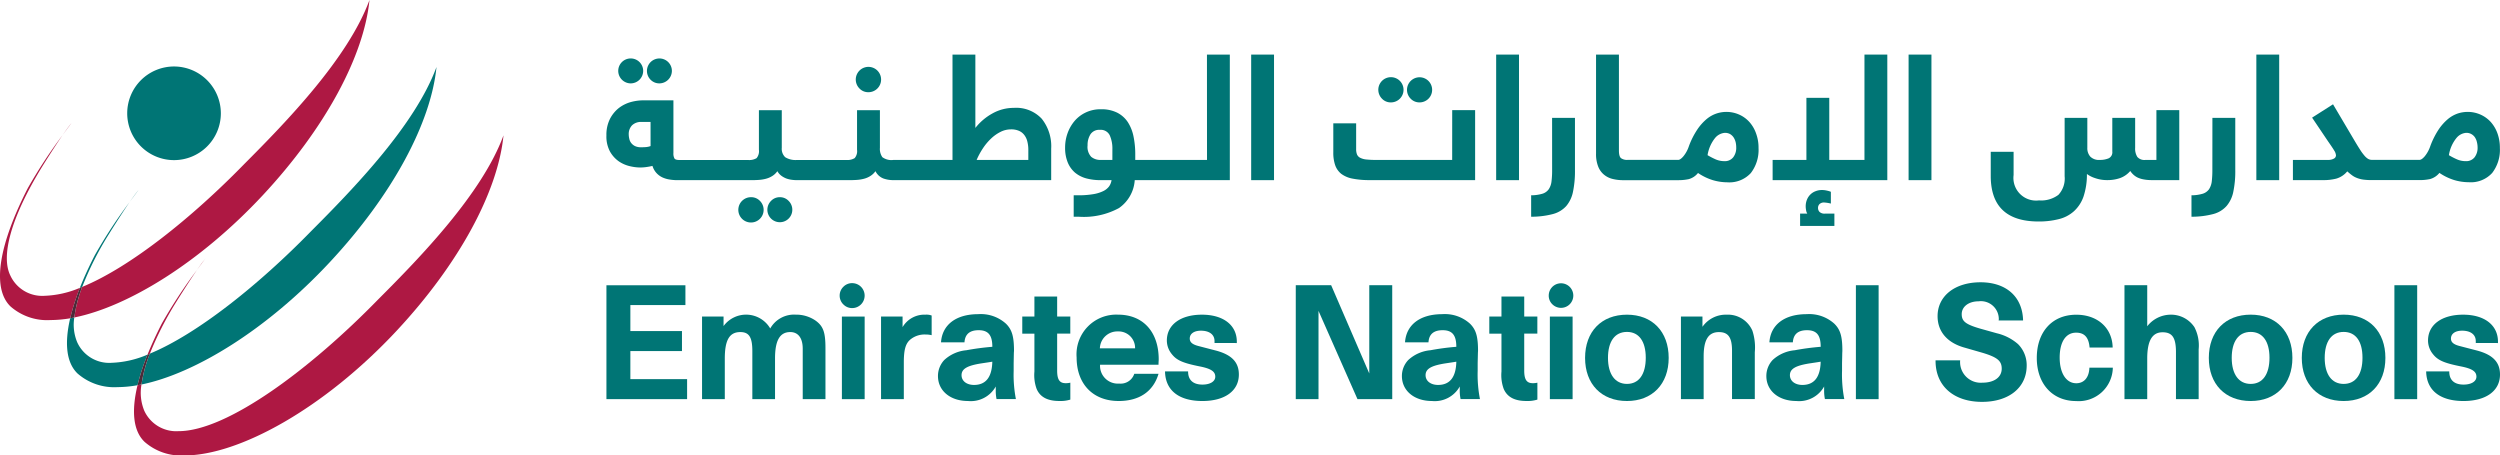 <svg xmlns="http://www.w3.org/2000/svg" width="320.77" height="58.433" viewBox="0 0 320.77 58.433">
  <g id="Group_17787" data-name="Group 17787" transform="translate(-58.65 -201.914)">
    <g id="Group_17785" data-name="Group 17785" transform="translate(136.46 208.914)">
      <g id="Group_17783" data-name="Group 17783" transform="translate(0)">
        <path id="Path_44691" data-name="Path 44691" d="M277.392,257.858a1.53,1.53,0,0,0-1.129.477,1.6,1.6,0,1,0,2.258,0A1.527,1.527,0,0,0,277.392,257.858Z" transform="translate(-255.142 -239.557)" fill="#007575"/>
        <path id="Path_44692" data-name="Path 44692" d="M269.272,257.858a1.624,1.624,0,1,0,1.128.477A1.535,1.535,0,0,0,269.272,257.858Z" transform="translate(-250.703 -239.557)" fill="#007575"/>
        <path id="Path_44693" data-name="Path 44693" d="M282.523,224.338a5.567,5.567,0,0,0-2.771.732,7.14,7.14,0,0,0-2.161,1.843V217.5h-2.933v13.52h-7.6a1.94,1.94,0,0,1-1.4-.357,1.849,1.849,0,0,1-.314-1.2v-4.828H262.41v5.078a1.361,1.361,0,0,1-.307,1.073,1.808,1.808,0,0,1-1.07.237h-6.316a2.508,2.508,0,0,1-1.527-.357,1.488,1.488,0,0,1-.438-1.2v-4.828h-2.933v5.078a1.393,1.393,0,0,1-.3,1.073,1.847,1.847,0,0,1-1.079.237h-8.819c-.333,0-.545-.061-.636-.191a1.322,1.322,0,0,1-.136-.711V223.37h-3.833a6.226,6.226,0,0,0-1.665.23,4.511,4.511,0,0,0-1.534.78,4.256,4.256,0,0,0-1.123,1.4,4.541,4.541,0,0,0-.442,2.1,4.07,4.07,0,0,0,.462,2.066,3.82,3.82,0,0,0,1.13,1.254,4.178,4.178,0,0,0,1.41.618,6.006,6.006,0,0,0,1.31.171,6.078,6.078,0,0,0,.811-.058,7.7,7.7,0,0,0,.785-.148,2.391,2.391,0,0,0,.515.915,2.444,2.444,0,0,0,.752.556,3.412,3.412,0,0,0,.935.277,6.008,6.008,0,0,0,1.054.081h9.5q.452,0,.913-.033a4.849,4.849,0,0,0,.893-.147,2.917,2.917,0,0,0,.812-.351,2.216,2.216,0,0,0,.651-.622,1.882,1.882,0,0,0,.51.587,2.736,2.736,0,0,0,.64.352,3.381,3.381,0,0,0,.7.168,4.815,4.815,0,0,0,.679.045H261.5c.3,0,.606-.011.915-.033a4.784,4.784,0,0,0,.889-.147,2.85,2.85,0,0,0,.812-.351,2.235,2.235,0,0,0,.657-.622,1.9,1.9,0,0,0,1.015.939,3.788,3.788,0,0,0,1.265.213H287.32v-4.043a5.645,5.645,0,0,0-1.212-3.833A4.48,4.48,0,0,0,282.523,224.338Zm-46.606,4.9a2.169,2.169,0,0,1-.62.133c-.2.017-.4.021-.6.021a1.744,1.744,0,0,1-.781-.154,1.41,1.41,0,0,1-.482-.391,1.279,1.279,0,0,1-.247-.543,2.558,2.558,0,0,1-.072-.567,1.616,1.616,0,0,1,.418-1.154,1.645,1.645,0,0,1,1.252-.438h1.129Zm48.469,1.782h-6.633a9.348,9.348,0,0,1,.812-1.5,7.03,7.03,0,0,1,1.05-1.252,5,5,0,0,1,1.217-.856,2.951,2.951,0,0,1,1.324-.316,2.451,2.451,0,0,1,1.055.2,1.706,1.706,0,0,1,.688.564,2.21,2.21,0,0,1,.373.848,4.245,4.245,0,0,1,.115,1.028Z" transform="translate(-230.254 -217.497)" fill="#007575"/>
        <rect id="Rectangle_6203" data-name="Rectangle 6203" width="2.931" height="16.111" transform="translate(211.698 0.004)" fill="#007575"/>
        <path id="Path_44694" data-name="Path 44694" d="M733.724,235.312a4.42,4.42,0,0,0-.866-1.467,3.96,3.96,0,0,0-1.324-.948,4.04,4.04,0,0,0-1.648-.339,4.128,4.128,0,0,0-1.241.2,4.049,4.049,0,0,0-1.264.708,6.553,6.553,0,0,0-1.208,1.355,10.557,10.557,0,0,0-1.068,2.135,4.153,4.153,0,0,1-.711,1.3c-.266.306-.487.456-.669.456H717.61a.989.989,0,0,1-.473-.122,1.906,1.906,0,0,1-.481-.422,6.221,6.221,0,0,1-.575-.789c-.215-.332-.462-.737-.747-1.22l-2.707-4.577-2.686,1.712,2.052,3.047c.39.558.664.962.8,1.2a1.268,1.268,0,0,1,.213.607.481.481,0,0,1-.263.4,1.49,1.49,0,0,1-.8.169H707.48v2.595h3.93a6.64,6.64,0,0,0,1.631-.192,2.864,2.864,0,0,0,1.413-.934,7.5,7.5,0,0,0,.606.5,2.625,2.625,0,0,0,.634.347,3.532,3.532,0,0,0,.8.209,7.989,7.989,0,0,0,1.114.065h6.131a6.371,6.371,0,0,0,1.339-.132,2.357,2.357,0,0,0,1.2-.792,7.142,7.142,0,0,0,1.914.925,6.633,6.633,0,0,0,1.831.272,3.714,3.714,0,0,0,3.023-1.186,4.863,4.863,0,0,0,.99-3.213A5.432,5.432,0,0,0,733.724,235.312Zm-2.945,3.082a1.363,1.363,0,0,1-1.118.484,2.793,2.793,0,0,1-1.092-.215,9.187,9.187,0,0,1-1.073-.552,4.591,4.591,0,0,1,.993-2.236,1.775,1.775,0,0,1,1.217-.629,1.28,1.28,0,0,1,.683.166,1.321,1.321,0,0,1,.459.432,1.858,1.858,0,0,1,.243.6,2.835,2.835,0,0,1,.085.676A1.993,1.993,0,0,1,730.779,238.394Z" transform="translate(-491.091 -225.2)" fill="#007575"/>
        <path id="Path_44695" data-name="Path 44695" d="M458.395,227.169a1.612,1.612,0,1,0-1.128-.472A1.543,1.543,0,0,0,458.395,227.169Z" transform="translate(-354.074 -221.03)" fill="#007575"/>
        <path id="Path_44696" data-name="Path 44696" d="M450.276,227.169a1.618,1.618,0,1,0-1.125-.472A1.527,1.527,0,0,0,450.276,227.169Z" transform="translate(-349.636 -221.03)" fill="#007575"/>
        <path id="Path_44697" data-name="Path 44697" d="M302.417,224.288a1.625,1.625,0,1,0-1.128-.473A1.54,1.54,0,0,0,302.417,224.288Z" transform="translate(-268.818 -219.457)" fill="#007575"/>
        <path id="Path_44698" data-name="Path 44698" d="M235.191,221.8a1.609,1.609,0,0,0,1.6-1.6,1.6,1.6,0,0,0-3.2,0,1.612,1.612,0,0,0,1.6,1.6Z" transform="translate(-232.076 -218.101)" fill="#007575"/>
        <path id="Path_44699" data-name="Path 44699" d="M243.3,221.8a1.619,1.619,0,0,0,1.607-1.6,1.6,1.6,0,1,0-2.735,1.13A1.56,1.56,0,0,0,243.3,221.8Z" transform="translate(-236.508 -218.101)" fill="#007575"/>
        <path id="Path_44700" data-name="Path 44700" d="M451.189,239.615h-9.745a12.261,12.261,0,0,1-1.26-.057,2.156,2.156,0,0,1-.791-.216.857.857,0,0,1-.413-.426,1.849,1.849,0,0,1-.113-.7v-3.3h-2.931v3.718a4.9,4.9,0,0,0,.238,1.646,2.458,2.458,0,0,0,.778,1.115,3.491,3.491,0,0,0,1.446.616,11.033,11.033,0,0,0,2.235.192h13.5v-8.982h-2.94Z" transform="translate(-342.673 -226.094)" fill="#007575"/>
        <path id="Path_44701" data-name="Path 44701" d="M529.958,226.142a3.855,3.855,0,0,0-1.319-.948,4.038,4.038,0,0,0-2.884-.135,3.935,3.935,0,0,0-1.267.708,6.391,6.391,0,0,0-1.208,1.355,10.239,10.239,0,0,0-1.077,2.135,4.028,4.028,0,0,1-.708,1.3c-.263.306-.484.456-.667.456h-6.518a1.308,1.308,0,0,1-.8-.213c-.194-.143-.283-.478-.283-1V217.5h-2.937v12.711a4.309,4.309,0,0,0,.263,1.623,2.549,2.549,0,0,0,.719,1.041,2.712,2.712,0,0,0,1.1.57,5.5,5.5,0,0,0,1.407.17h7.069a6.3,6.3,0,0,0,1.33-.132,2.291,2.291,0,0,0,1.195-.792,7.052,7.052,0,0,0,1.917.925,6.654,6.654,0,0,0,1.833.272,3.738,3.738,0,0,0,3.026-1.186,4.862,4.862,0,0,0,.99-3.213,5.247,5.247,0,0,0-.318-1.875A4.343,4.343,0,0,0,529.958,226.142Zm-2.077,4.549a1.357,1.357,0,0,1-1.12.484,2.81,2.81,0,0,1-1.089-.215,9.9,9.9,0,0,1-1.073-.552,4.671,4.671,0,0,1,.99-2.236,1.8,1.8,0,0,1,1.225-.629,1.322,1.322,0,0,1,.689.166,1.418,1.418,0,0,1,.445.432,2.017,2.017,0,0,1,.254.6,2.977,2.977,0,0,1,.075.676A1.974,1.974,0,0,1,527.882,230.691Z" transform="translate(-383.315 -217.497)" fill="#007575"/>
        <path id="Path_44702" data-name="Path 44702" d="M570.521,258.632a.73.73,0,0,1-.194-.511.683.683,0,0,1,.194-.494.82.82,0,0,1,.619-.2,4.529,4.529,0,0,1,.835.136v-1.511a2.8,2.8,0,0,0-.522-.156,2.634,2.634,0,0,0-.648-.072,2.156,2.156,0,0,0-.763.141,1.912,1.912,0,0,0-.661.4,1.961,1.961,0,0,0-.462.668,2.257,2.257,0,0,0-.174.914,2.782,2.782,0,0,0,.05.462,1.1,1.1,0,0,0,.155.441h-.923v1.581h4.4v-1.581h-1.186A.927.927,0,0,1,570.521,258.632Z" transform="translate(-414.87 -238.443)" fill="#007575"/>
        <path id="Path_44703" data-name="Path 44703" d="M378.249,231.017h-7.536s0,0-.008,0-.008,0-.014,0h-1.648v-.655a11.3,11.3,0,0,0-.224-2.357,5.324,5.324,0,0,0-.741-1.852,3.588,3.588,0,0,0-1.367-1.206,4.484,4.484,0,0,0-2.075-.431,4.369,4.369,0,0,0-1.963.422,4.259,4.259,0,0,0-1.44,1.111,5.077,5.077,0,0,0-.891,1.586,5.392,5.392,0,0,0-.3,1.779,4.9,4.9,0,0,0,.34,1.93,3.442,3.442,0,0,0,.945,1.314,3.825,3.825,0,0,0,1.445.731,7.082,7.082,0,0,0,1.826.223H366a1.86,1.86,0,0,1-.315.8,2.039,2.039,0,0,1-.758.609,4.576,4.576,0,0,1-1.3.393,11.314,11.314,0,0,1-1.967.14h-.517v2.755h.7a9.452,9.452,0,0,0,5.111-1.117,4.729,4.729,0,0,0,2.022-3.58h12.2V217.5h-2.934Zm-12.142,0h-1.485a1.826,1.826,0,0,1-1.233-.4,1.865,1.865,0,0,1-.464-1.47,2.564,2.564,0,0,1,.376-1.428,1.34,1.34,0,0,1,1.208-.561,1.275,1.275,0,0,1,1.264.709,4.181,4.181,0,0,1,.335,1.793Z" transform="translate(-301.19 -217.497)" fill="#007575"/>
        <path id="Path_44704" data-name="Path 44704" d="M681.451,242.144a12.134,12.134,0,0,1-.077,1.429,2.359,2.359,0,0,1-.351,1,1.574,1.574,0,0,1-.8.572,5.083,5.083,0,0,1-1.452.205V248.1a10.878,10.878,0,0,0,2.785-.342,3.467,3.467,0,0,0,1.712-1.028,4.015,4.015,0,0,0,.871-1.837,12.75,12.75,0,0,0,.252-2.752v-6.726h-2.934Z" transform="translate(-475.397 -227.292)" fill="#007575"/>
        <path id="Path_44705" data-name="Path 44705" d="M572.04,231.017h-4.516V223.05h-2.932v7.967h-4.336v2.594h14.715V217.5H572.04Z" transform="translate(-410.624 -217.497)" fill="#007575"/>
        <rect id="Rectangle_6204" data-name="Rectangle 6204" width="2.931" height="16.111" transform="translate(167.078 0.004)" fill="#007575"/>
        <path id="Path_44706" data-name="Path 44706" d="M494.618,242.144a11.086,11.086,0,0,1-.08,1.429,2.265,2.265,0,0,1-.355,1,1.536,1.536,0,0,1-.8.572,5.123,5.123,0,0,1-1.457.205V248.1a10.86,10.86,0,0,0,2.784-.342,3.522,3.522,0,0,0,1.72-1.028,4.075,4.075,0,0,0,.866-1.837,12.827,12.827,0,0,0,.252-2.752v-6.726h-2.934Z" transform="translate(-373.278 -227.292)" fill="#007575"/>
        <rect id="Rectangle_6205" data-name="Rectangle 6205" width="2.931" height="16.111" transform="translate(82.726 0.004)" fill="#007575"/>
        <path id="Path_44707" data-name="Path 44707" d="M643.23,239.615H641.82a1.193,1.193,0,0,1-1.039-.388,1.986,1.986,0,0,1-.279-1.172V234.22h-2.932v4.311a.852.852,0,0,1-.478.882,2.872,2.872,0,0,1-1.125.2,1.569,1.569,0,0,1-1.217-.421,1.61,1.61,0,0,1-.384-1.139V234.22h-2.912v7.494a3.052,3.052,0,0,1-.8,2.38,3.665,3.665,0,0,1-2.483.711,2.906,2.906,0,0,1-3.266-3.25v-2.98h-2.932v3.09q0,5.848,6.137,5.848a10.258,10.258,0,0,0,2.583-.3,4.48,4.48,0,0,0,1.944-1.007,4.552,4.552,0,0,0,1.231-1.867,8.91,8.91,0,0,0,.445-2.924,3.421,3.421,0,0,0,1,.515,4.684,4.684,0,0,0,1.67.273,4.931,4.931,0,0,0,1.576-.258,3.066,3.066,0,0,0,1.316-.913,2.6,2.6,0,0,0,.39.462,2.277,2.277,0,0,0,.539.373,3.161,3.161,0,0,0,.786.246,5.618,5.618,0,0,0,1.117.09h3.457v-8.982H643.23Z" transform="translate(-444.355 -226.094)" fill="#007575"/>
        <rect id="Rectangle_6206" data-name="Rectangle 6206" width="2.931" height="16.111" transform="translate(114.16 0.004)" fill="#007575"/>
      </g>
      <g id="Group_17784" data-name="Group 17784" transform="translate(0 29.221)">
        <path id="Path_44708" data-name="Path 44708" d="M609.517,291.949h-3.159v.069c0,3.224,2.326,5.263,5.964,5.263,3.445,0,5.729-1.826,5.729-4.652a3.815,3.815,0,0,0-1.117-2.763,6.348,6.348,0,0,0-2.7-1.382l-2.127-.595c-1.886-.548-2.392-.942-2.392-1.863,0-.968.9-1.647,2.168-1.647a2.3,2.3,0,0,1,2.591,2.259.7.7,0,0,1-.025.2h3.139c-.067-3.029-2.149-4.9-5.462-4.9-3.291,0-5.508,1.76-5.508,4.35,0,1.931,1.189,3.355,3.318,3.992l2.434.7c1.908.575,2.478,1.036,2.478,2.04,0,1.1-.963,1.8-2.478,1.8a2.648,2.648,0,0,1-2.854-2.876" transform="translate(-435.821 -281.94)" fill="#007575"/>
        <path id="Path_44709" data-name="Path 44709" d="M644.762,297.9h-3.005c-.041,1.25-.675,2-1.687,2-1.292,0-2.127-1.294-2.127-3.291,0-2.022.791-3.2,2.111-3.2,1.073,0,1.62.615,1.725,1.908h2.962c-.045-2.5-1.927-4.21-4.671-4.21-3.076,0-5.064,2.191-5.064,5.547,0,3.315,2.01,5.531,5.047,5.531a4.375,4.375,0,0,0,4.709-4.281" transform="translate(-451.479 -286.947)" fill="#007575"/>
        <path id="Path_44710" data-name="Path 44710" d="M659.817,297.386h2.92V292.18c0-2.281.633-3.374,1.968-3.374,1.228,0,1.693.679,1.718,2.414v6.165h2.912v-6.392a5.089,5.089,0,0,0-.545-2.846,3.608,3.608,0,0,0-3.072-1.6,3.839,3.839,0,0,0-2.981,1.49v-5.268h-2.92Z" transform="translate(-465.04 -282.393)" fill="#007575"/>
        <path id="Path_44711" data-name="Path 44711" d="M694.407,296.645c0-3.379-2.1-5.551-5.351-5.551-3.269,0-5.373,2.171-5.373,5.551,0,3.357,2.1,5.53,5.373,5.53,3.246,0,5.351-2.172,5.351-5.53m-7.785,0c0-2.107.874-3.335,2.434-3.335,1.534,0,2.411,1.206,2.411,3.313,0,2.131-.877,3.358-2.411,3.358s-2.434-1.251-2.434-3.336" transform="translate(-478.084 -286.943)" fill="#007575"/>
        <path id="Path_44712" data-name="Path 44712" d="M720.719,296.645c0-3.379-2.106-5.551-5.356-5.551s-5.371,2.171-5.371,5.551c0,3.357,2.108,5.53,5.371,5.53s5.356-2.172,5.356-5.53m-7.787,0c0-2.107.877-3.335,2.431-3.335s2.417,1.206,2.417,3.313c0,2.131-.874,3.358-2.417,3.358s-2.431-1.251-2.431-3.336" transform="translate(-492.464 -286.943)" fill="#007575"/>
        <rect id="Rectangle_6207" data-name="Rectangle 6207" width="2.923" height="14.617" transform="translate(229.411 0.376)" fill="#007575"/>
        <path id="Path_44713" data-name="Path 44713" d="M754.4,294.74v-.171c0-2.13-1.734-3.468-4.474-3.468s-4.5,1.291-4.5,3.313a2.749,2.749,0,0,0,.615,1.729c.633.813,1.424,1.161,3.62,1.6,1.449.287,1.974.657,1.974,1.315,0,.612-.661,1.014-1.649,1.014-1.184,0-1.836-.578-1.836-1.672v-.021h-2.964c.046,2.434,1.777,3.8,4.8,3.8,2.879,0,4.674-1.3,4.674-3.4,0-1.6-.946-2.567-3.045-3.1l-2.11-.549c-.786-.2-1.137-.482-1.137-.962,0-.619.544-1.013,1.427-1.013,1.095,0,1.756.5,1.756,1.337v.243Z" transform="translate(-511.7 -286.947)" fill="#007575"/>
        <path id="Path_44714" data-name="Path 44714" d="M230.254,297.386h10.351v-2.567h-7.28v-3.6h6.622V288.65h-6.622v-3.336h7.064v-2.544H230.254Z" transform="translate(-230.254 -282.393)" fill="#007575"/>
        <path id="Path_44715" data-name="Path 44715" d="M257.312,301.94h2.918v-5.206c0-2.364.589-3.4,1.991-3.4,1.121,0,1.543.66,1.543,2.439v6.165h2.912v-5.226c0-2.306.617-3.379,1.953-3.379,1.011,0,1.6.769,1.6,2.13v6.474h2.917v-6.52c0-2.085-.282-2.871-1.336-3.6a4.393,4.393,0,0,0-2.483-.72,3.509,3.509,0,0,0-3.266,1.775,3.587,3.587,0,0,0-5.99-.307v-1.225h-2.76Z" transform="translate(-245.043 -286.947)" fill="#007575"/>
        <rect id="Rectangle_6208" data-name="Rectangle 6208" width="2.92" height="10.596" transform="translate(30.212 4.397)" fill="#007575"/>
        <path id="Path_44716" data-name="Path 44716" d="M307.964,301.94h2.921v-4.675c0-1.739.239-2.547.959-3.07a2.887,2.887,0,0,1,1.822-.549,3.334,3.334,0,0,1,.791.087V291.21a1.851,1.851,0,0,0-.791-.109,3.243,3.243,0,0,0-2.941,1.6v-1.358h-2.762Z" transform="translate(-272.728 -286.947)" fill="#007575"/>
        <path id="Path_44717" data-name="Path 44717" d="M324.466,294.575h3.006c.068-1.029.654-1.558,1.819-1.558,1.231,0,1.756.637,1.756,2.129a32.592,32.592,0,0,0-3.338.443,4.8,4.8,0,0,0-2.824,1.247,2.984,2.984,0,0,0-.814,2.064c0,1.884,1.579,3.2,3.837,3.2a3.666,3.666,0,0,0,3.578-1.862v.434a5.375,5.375,0,0,0,.1,1.183h2.484a16.489,16.489,0,0,1-.287-3.639v-.99c.019-.877.019-1.376.044-1.529,0-1.892-.262-2.746-1.026-3.51a4.805,4.805,0,0,0-3.559-1.228c-2.848,0-4.628,1.355-4.78,3.615m6.582,2.482c-.048,1.994-.835,2.983-2.347,2.983-.945,0-1.6-.506-1.6-1.25,0-.812.719-1.232,2.568-1.519l.986-.149Z" transform="translate(-281.532 -286.87)" fill="#007575"/>
        <path id="Path_44718" data-name="Path 44718" d="M354.086,288.537H352.4v-2.559h-2.918v2.559h-1.557v2.2h1.557V295.6a5.177,5.177,0,0,0,.282,2.218c.44,1.049,1.4,1.557,2.9,1.557a4.25,4.25,0,0,0,1.427-.178v-2.171a2.418,2.418,0,0,1-.6.066c-.785,0-1.091-.463-1.091-1.623v-4.738h1.687Z" transform="translate(-294.569 -284.147)" fill="#007575"/>
        <path id="Path_44719" data-name="Path 44719" d="M373.81,298.683H370.7a1.833,1.833,0,0,1-1.931,1.254,2.282,2.282,0,0,1-2.459-2.415h7.5c0-.371.025-.509.025-.681,0-3.552-2.018-5.747-5.225-5.747a5.1,5.1,0,0,0-5.309,5.487c0,3.421,2.107,5.593,5.4,5.593,2.63,0,4.431-1.207,5.111-3.491m-7.525-3.266a2.237,2.237,0,0,1,2.3-2.17,2.117,2.117,0,0,1,2.216,2.17Z" transform="translate(-302.973 -286.943)" fill="#007575"/>
        <path id="Path_44720" data-name="Path 44720" d="M397.532,294.74v-.171c0-2.13-1.737-3.468-4.477-3.468s-4.5,1.291-4.5,3.313a2.756,2.756,0,0,0,.62,1.729c.631.813,1.425,1.161,3.615,1.6,1.446.287,1.977.657,1.977,1.315,0,.612-.658,1.014-1.645,1.014-1.189,0-1.842-.578-1.842-1.672v-.021H388.32c.041,2.434,1.776,3.8,4.8,3.8,2.873,0,4.674-1.3,4.674-3.4,0-1.6-.946-2.567-3.051-3.1l-2.11-.549c-.786-.2-1.139-.482-1.139-.969,0-.611.547-1.005,1.43-1.005,1.092,0,1.748.5,1.748,1.337v.243Z" transform="translate(-316.648 -286.947)" fill="#007575"/>
        <path id="Path_44721" data-name="Path 44721" d="M296.724,284.9a1.537,1.537,0,0,0,1.132.477,1.6,1.6,0,0,0,0-3.2,1.549,1.549,0,0,0-1.132.471,1.582,1.582,0,0,0,0,2.257" transform="translate(-266.326 -282.068)" fill="#007575"/>
        <path id="Path_44722" data-name="Path 44722" d="M437.7,282.769h-2.945v11.322l-4.89-11.322h-4.541v14.617h2.918V286.063l5,11.323h4.46Z" transform="translate(-336.876 -282.393)" fill="#007575"/>
        <path id="Path_44723" data-name="Path 44723" d="M455.751,294.575h3.009c.064-1.029.655-1.558,1.82-1.558,1.23,0,1.753.637,1.753,2.129a32.254,32.254,0,0,0-3.33.443,4.806,4.806,0,0,0-2.829,1.247,2.972,2.972,0,0,0-.822,2.064c0,1.884,1.585,3.2,3.844,3.2a3.67,3.67,0,0,0,3.579-1.862v.434a5.3,5.3,0,0,0,.105,1.183h2.486a16.457,16.457,0,0,1-.293-3.639v-.99c.025-.877.025-1.376.047-1.529,0-1.892-.263-2.746-1.025-3.51a4.8,4.8,0,0,0-3.559-1.228c-2.852,0-4.63,1.355-4.785,3.615m6.583,2.482c-.042,1.994-.833,2.983-2.345,2.983-.943,0-1.6-.506-1.6-1.25,0-.812.719-1.232,2.564-1.519l.987-.149Z" transform="translate(-353.286 -286.87)" fill="#007575"/>
        <path id="Path_44724" data-name="Path 44724" d="M486.249,288.537h-1.684v-2.559h-2.921v2.559h-1.56v2.2h1.56V295.6a5.121,5.121,0,0,0,.285,2.218c.446,1.049,1.4,1.557,2.9,1.557a4.229,4.229,0,0,0,1.424-.178v-2.171a2.381,2.381,0,0,1-.589.066c-.788,0-1.1-.463-1.1-1.623v-4.738h1.684Z" transform="translate(-366.804 -284.147)" fill="#007575"/>
        <rect id="Rectangle_6209" data-name="Rectangle 6209" width="2.917" height="10.596" transform="translate(121.05 4.397)" fill="#007575"/>
        <path id="Path_44725" data-name="Path 44725" d="M517.911,296.648c0-3.379-2.107-5.547-5.351-5.547-3.272,0-5.376,2.168-5.376,5.547,0,3.357,2.1,5.531,5.376,5.531,3.244,0,5.351-2.174,5.351-5.531m-7.788,0c0-2.107.874-3.335,2.437-3.335,1.532,0,2.411,1.206,2.411,3.313,0,2.131-.88,3.358-2.411,3.358s-2.437-1.251-2.437-3.336" transform="translate(-381.616 -286.947)" fill="#007575"/>
        <path id="Path_44726" data-name="Path 44726" d="M537.068,291.337h-2.762v10.6h2.915V296.45c0-2.123.614-3.113,1.955-3.113,1.2,0,1.685.679,1.685,2.391v6.205h2.922v-6.005a6.855,6.855,0,0,0-.307-2.768,3.42,3.42,0,0,0-3.316-2.058,3.658,3.658,0,0,0-3.092,1.557Z" transform="translate(-396.439 -286.947)" fill="#007575"/>
        <path id="Path_44727" data-name="Path 44727" d="M558.875,294.575h3.005c.064-1.029.652-1.558,1.813-1.558,1.242,0,1.759.637,1.759,2.129a32.173,32.173,0,0,0-3.329.443,4.823,4.823,0,0,0-2.832,1.247,3,3,0,0,0-.811,2.064c0,1.884,1.577,3.2,3.833,3.2a3.673,3.673,0,0,0,3.581-1.862v.434a5.444,5.444,0,0,0,.1,1.183h2.486a16.656,16.656,0,0,1-.288-3.639v-.99c.025-.877.025-1.376.042-1.529,0-1.892-.257-2.746-1.026-3.51a4.805,4.805,0,0,0-3.556-1.228c-2.851,0-4.629,1.355-4.781,3.615m6.578,2.482c-.044,1.994-.835,2.983-2.345,2.983-.945,0-1.6-.506-1.6-1.25,0-.812.716-1.232,2.563-1.519l.988-.149Z" transform="translate(-409.653 -286.87)" fill="#007575"/>
        <rect id="Rectangle_6210" data-name="Rectangle 6210" width="2.915" height="14.617" transform="translate(160.316 0.376)" fill="#007575"/>
        <path id="Path_44728" data-name="Path 44728" d="M497.376,284.9a1.576,1.576,0,1,0-.476-1.133,1.531,1.531,0,0,0,.476,1.133" transform="translate(-375.995 -282.068)" fill="#007575"/>
      </g>
    </g>
    <g id="Group_17786" data-name="Group 17786" transform="translate(58.65 201.914)">
      <path id="Path_44729" data-name="Path 44729" d="M100.668,221.014a6.007,6.007,0,1,0,6,6.012,6.014,6.014,0,0,0-6-6.012" transform="translate(-78.331 -212.483)" fill="#007575"/>
      <path id="Path_44730" data-name="Path 44730" d="M106.058,202.2c-2.736,7.46-10.631,15.6-16.081,21.06-6.684,6.855-14.629,13.231-20.777,15.75a16.733,16.733,0,0,0-1.012,3.924c6.868-1.384,16.13-7.044,24.184-15.688,8.012-8.6,12.97-17.84,13.686-25.046M67.817,218c-.288.329-.686.882-1.12,1.51.663-.909,1.12-1.51,1.12-1.51m-1.12,1.51a64.819,64.819,0,0,0-4.48,6.832C58.607,233.386,57.5,239.1,60,241.52a7.118,7.118,0,0,0,5.119,1.745,15.534,15.534,0,0,0,2.539-.227,28.36,28.36,0,0,1,1.244-3.907,12.7,12.7,0,0,1-4.536,1.022,4.5,4.5,0,0,1-4.4-2.626c-1.188-2.443,0-7.263,4.051-13.879,0,0,1.47-2.379,2.676-4.134" transform="translate(-58.65 -202.199)" fill="#ae1843"/>
      <path id="Path_44731" data-name="Path 44731" d="M125.017,221.16c-2.739,7.458-10.633,15.6-16.082,21.059-6.658,6.828-14.559,13.176-20.7,15.72a17.445,17.445,0,0,0-1.066,3.957c6.861-1.4,16.114-7.058,24.158-15.693,8.014-8.594,12.974-17.836,13.69-25.043m-38.241,15.8c-.283.326-.675.866-1.1,1.484.653-.9,1.1-1.484,1.1-1.484m-1.1,1.484a63.187,63.187,0,0,0-4.5,6.863q-1.126,2.19-1.915,4.184c.1-.04.2-.08.3-.123a40.413,40.413,0,0,1,3.418-6.762s1.486-2.4,2.693-4.162M78.546,253.3c-.174.041-.356.072-.531.105-.742,3.2-.5,5.683.941,7.078a7.146,7.146,0,0,0,5.121,1.752,14.947,14.947,0,0,0,2.576-.245,29.188,29.188,0,0,1,1.286-3.927,12.8,12.8,0,0,1-4.615,1.051,4.507,4.507,0,0,1-4.4-2.621,5.847,5.847,0,0,1-.38-3.193" transform="translate(-69.011 -212.563)" fill="#007575"/>
      <path id="Path_44732" data-name="Path 44732" d="M80.058,283.379c-.1.043-.2.083-.3.123a28.361,28.361,0,0,0-1.244,3.907c.172-.03.354-.064.531-.105a16.733,16.733,0,0,1,1.012-3.924" transform="translate(-69.508 -246.57)" fill="#4b2a38"/>
      <path id="Path_44733" data-name="Path 44733" d="M143.981,240.5c-2.74,7.457-10.63,15.6-16.084,21.054-8.63,8.856-19.347,16.9-25.614,16.9a4.509,4.509,0,0,1-4.394-2.62,6.047,6.047,0,0,1-.359-3.363c-.171.03-.341.065-.506.091-.795,3.288-.571,5.841.894,7.256a7.106,7.106,0,0,0,5.119,1.753c6.971,0,17.925-6.012,27.255-16.023,8.012-8.6,12.972-17.837,13.689-25.042m-39.355,17.3a64.33,64.33,0,0,0-4.487,6.841q-1.068,2.083-1.835,3.989c.1-.04.2-.079.3-.121a41.58,41.58,0,0,1,3.34-6.566s1.476-2.387,2.685-4.143" transform="translate(-79.377 -223.133)" fill="#ae1843"/>
      <path id="Path_44734" data-name="Path 44734" d="M99.142,302.273c-.1.042-.195.08-.295.121a28.556,28.556,0,0,0-1.286,3.927c.172-.026.339-.061.51-.091a17.429,17.429,0,0,1,1.071-3.957" transform="translate(-79.918 -256.896)" fill="#4b2a38"/>
      <path id="Path_44735" data-name="Path 44735" d="M115.443,275.337c-.286.332-.683.882-1.11,1.5.657-.9,1.11-1.5,1.11-1.5" transform="translate(-89.085 -242.174)" fill="#ae1e3a"/>
    </g>
  </g>
</svg>
